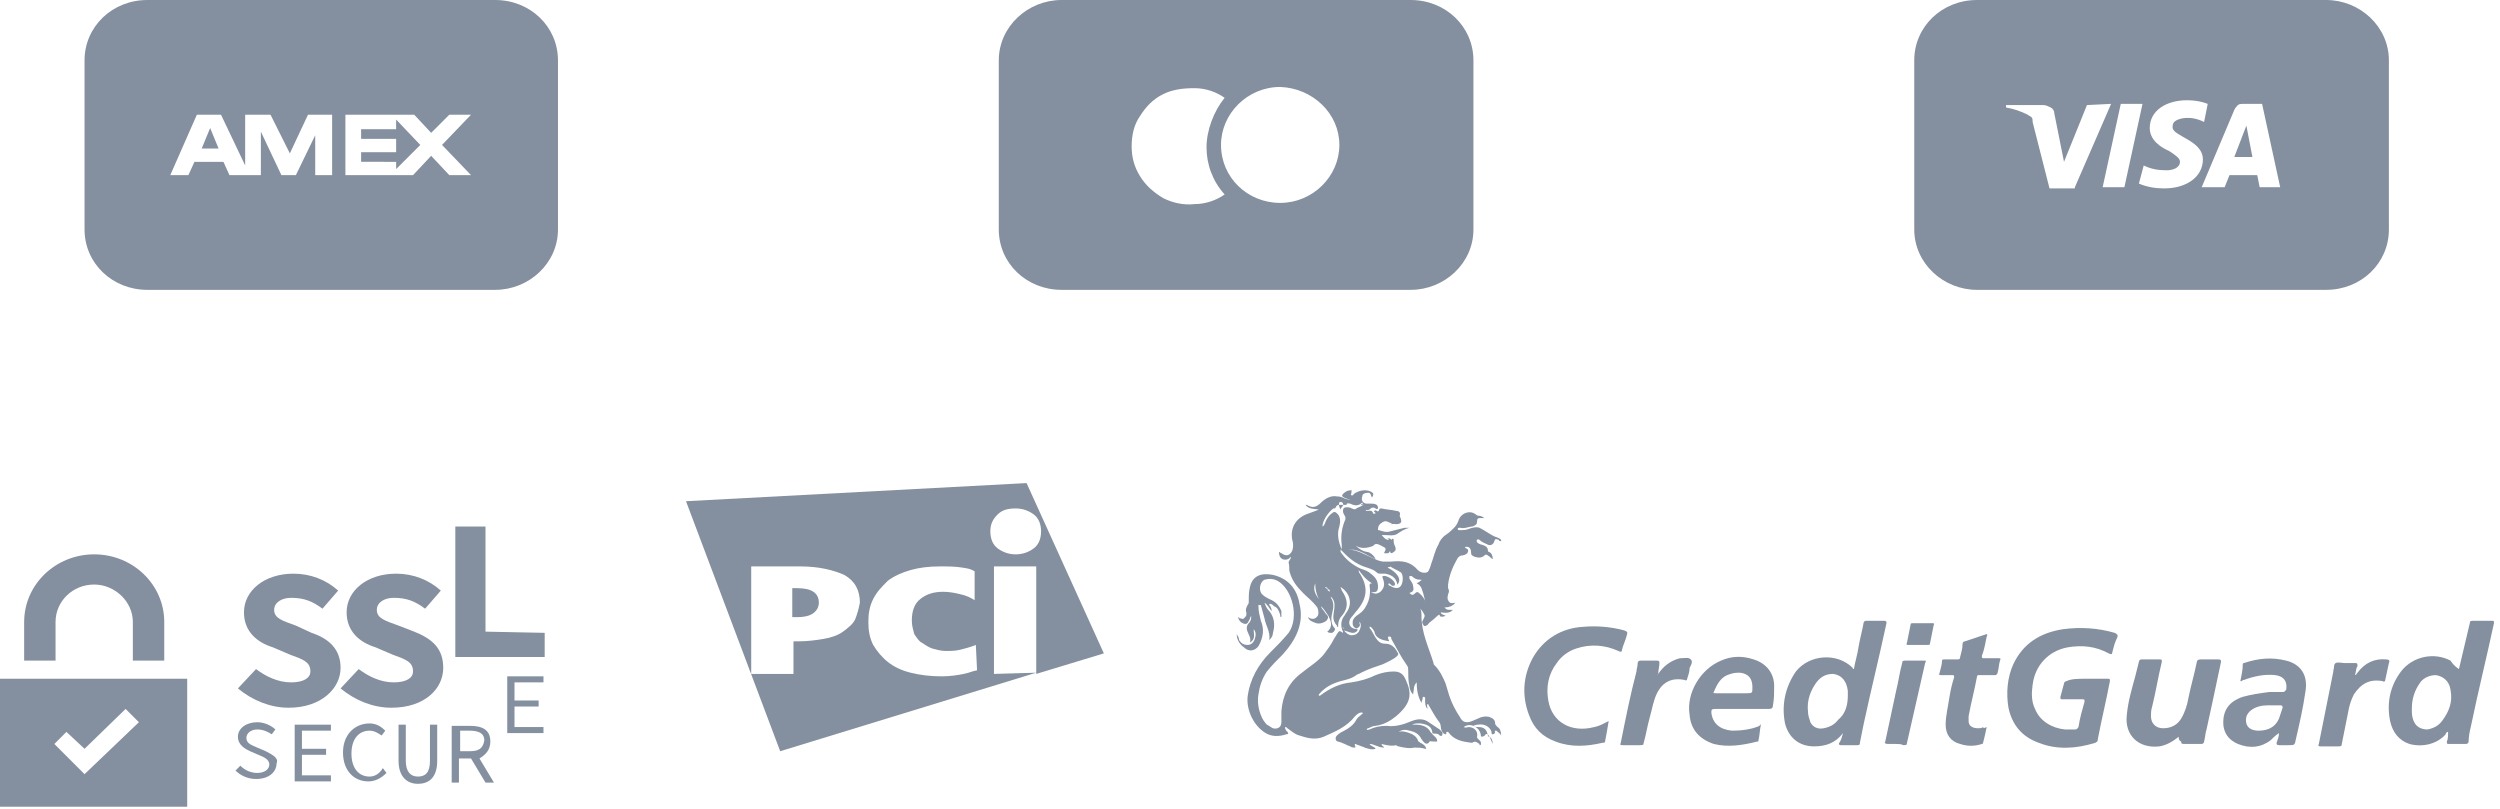 <?xml version="1.0" encoding="utf-8"?>
<!-- Generator: Adobe Illustrator 27.8.1, SVG Export Plug-In . SVG Version: 6.00 Build 0)  -->
<svg version="1.1" id="Layer_1" xmlns="http://www.w3.org/2000/svg" xmlns:xlink="http://www.w3.org/1999/xlink" x="0px" y="0px"
	 viewBox="0 0 207 67" style="enable-background:new 0 0 207 67;" xml:space="preserve">
<style type="text/css">
	.st0{fill:#84909F;}
	.st1{fill-rule:evenodd;clip-rule:evenodd;fill:#84909F;}
</style>
<g>
	<path class="st0" d="M82.3,55.8v-8.9h3.5v8.9l5.6-1.7L85,40l-28.2,1.5l7.8,20.7l21.2-6.5L82.3,55.8L82.3,55.8z M70.8,51.3
		c-0.2,0.4-0.6,0.7-1,1s-1,0.5-1.6,0.6s-1.3,0.2-2,0.2h-0.5v2.7h-3.5v-8.9h4.1c1.5,0,2.7,0.3,3.6,0.7c0.9,0.5,1.3,1.3,1.3,2.3
		C71.1,50.4,71,50.8,70.8,51.3z M80.9,55.5c-0.5,0.1-0.6,0.2-1.1,0.3S78.7,56,78,56c-1,0-1.8-0.1-2.6-0.3c-0.8-0.2-1.4-0.5-1.9-0.9
		s-0.9-0.9-1.2-1.4c-0.3-0.6-0.4-1.2-0.4-1.9s0.1-1.3,0.4-1.9c0.3-0.6,0.7-1,1.2-1.5c0.5-0.4,1.2-0.7,1.9-0.9
		c0.7-0.2,1.5-0.3,2.4-0.3c0.7,0,1.3,0,1.9,0.1s0.6,0.1,1,0.3v2.4c-0.3-0.2-0.7-0.4-1.2-0.5c-0.4-0.1-0.9-0.2-1.4-0.2
		c-0.8,0-1.4,0.2-1.9,0.6c-0.5,0.4-0.7,1-0.7,1.8c0,0.4,0.1,0.7,0.2,1.1c0.2,0.3,0.4,0.6,0.6,0.7c0.3,0.2,0.6,0.4,0.9,0.5
		c0.4,0.1,0.7,0.2,1.1,0.2s0.8,0,1.2-0.1c0.4-0.1,0.8-0.2,1.3-0.4L80.9,55.5L80.9,55.5z M82.6,42.6c0.4-0.4,0.9-0.5,1.5-0.5
		s1.1,0.2,1.5,0.5s0.6,0.8,0.6,1.4c0,0.6-0.2,1.1-0.6,1.4c-0.4,0.3-0.9,0.5-1.5,0.5s-1.1-0.2-1.5-0.5S82,44.6,82,44
		C82,43.4,82.2,43,82.6,42.6z"/>
	<path class="st0" d="M66,48.7h-0.4v2.4H66c0.6,0,1-0.1,1.3-0.3s0.5-0.5,0.5-0.9C67.8,49.1,67.2,48.7,66,48.7z"/>
</g>
<g>
	<path class="st0" d="M123,60.8c0,0.1-0.2,0.2-0.3,0.2c-0.1,0-0.1-0.2-0.1-0.2c-0.1-0.6-0.9-1-1.4-0.6c0.2,0.1,0.3,0,0.4,0
		c0.5,0,0.8,0.4,0.7,0.8c0,0.1,0,0.1,0.1,0.2c0.1,0.1,0.3,0.2,0.2,0.5c-0.1,0-0.1,0-0.1-0.1c-0.2-0.1-0.3-0.3-0.6-0.1h-0.1
		c-0.7-0.1-1.4-0.2-1.9-0.9c0,0,0,0-0.1,0s0,0.2-0.1,0.2s-0.2-0.1-0.2-0.1c-0.1-0.1-0.2-0.3-0.2-0.5s-0.1-0.4-0.2-0.5
		c-0.3-0.4-0.5-0.8-0.8-1.3c0,0,0-0.1-0.1-0.1c-0.1,0.1,0,0.2,0,0.4c-0.2-0.2-0.2-0.5-0.2-0.7c0-0.1,0-0.1,0-0.2c0,0,0-0.1-0.1-0.1
		s-0.1,0-0.1,0.1s-0.1,0.3-0.1,0.4c-0.3-0.5-0.4-1.1-0.4-1.7c-0.3,0.3-0.2,0.6-0.3,1c-0.2-0.2-0.3-0.5-0.3-0.7
		c-0.1-0.4-0.1-0.9-0.1-1.3c0-0.1,0-0.3-0.1-0.4c-0.5-0.7-0.9-1.5-1.3-2.2c0-0.1,0-0.2-0.2-0.2c-0.1,0-0.1,0.2,0,0.3v0.1
		c-0.5-0.1-1.1-0.2-1.2-0.8c-0.1-0.2-0.2-0.3-0.3-0.4h-0.1V52c0.2,0.2,0.3,0.5,0.5,0.8s0.4,0.5,0.8,0.5c0.5,0,0.8,0.3,1,0.7
		c0.1,0.1,0.1,0.2,0,0.3c-0.3,0.3-0.8,0.5-1.2,0.7c-0.6,0.2-1.2,0.4-1.8,0.7c-0.1,0.1-0.3,0.1-0.4,0.2c-0.4,0.3-0.9,0.4-1.3,0.5
		c-0.7,0.2-1.3,0.5-1.8,1.1c0,0,0,0,0,0.1c0,0,0,0,0.1,0c0.8-0.6,1.6-1,2.6-1.1c0.7-0.1,1.4-0.3,2-0.6c0.5-0.2,1-0.3,1.5-0.3
		s0.8,0.2,1,0.7c0.5,1.1,0.5,1.9-0.8,3c-0.5,0.4-1,0.7-1.7,0.8c-0.2,0-0.4,0.1-0.6,0.2c-0.1,0-0.2,0.1-0.1,0.1c0,0.1,0.1,0,0.2,0
		c0.4-0.2,0.9-0.3,1.4-0.3c0.7,0.1,1.4-0.1,2.1-0.4c0.5-0.2,1-0.2,1.4,0.1c0.3,0.2,0.6,0.4,0.9,0.6l0.1,0.1c0.1,0.1,0.2,0.2,0.1,0.4
		c-0.1,0.1-0.2,0-0.3-0.1c-0.2-0.1-0.3,0-0.5-0.1c0-0.2-0.1-0.4-0.2-0.5c-0.3-0.3-1.1-0.4-1.5-0.2l0,0l0,0c0.1,0,0.1,0,0.2,0
		c0.6,0,1.1,0.1,1.4,0.7c0,0,0.1,0,0.1,0.1c0.2,0.2,0.4,0.3,0.4,0.6c-0.1,0-0.2,0-0.3,0c-0.2,0-0.3-0.1-0.4,0.1
		c-0.2,0.2-0.4,0-0.6-0.3c-0.2-0.4-0.5-0.6-1-0.7c-0.3-0.1-0.6-0.1-0.9,0.1c0.3-0.1,0.6,0,0.9,0.1s0.6,0.3,0.7,0.6
		c0,0.1,0.1,0.1,0.2,0.2c0.2,0.1,0.4,0.2,0.5,0.5H118c-0.3-0.1-0.6-0.1-0.9-0.1c-0.4,0.1-0.9,0-1.3-0.1c-0.1,0-0.2-0.1-0.2-0.1
		c-0.4,0.1-0.8,0-1.2-0.1c0,0.2,0.2,0.2,0.2,0.3c-0.5,0-0.8-0.3-1.2-0.3l0,0l0,0c0.1,0.2,0.4,0.2,0.5,0.4c-0.3,0.1-0.6,0-0.9-0.1
		c-0.2-0.1-0.3-0.1-0.5-0.2c-0.1,0-0.2-0.1-0.3-0.1c-0.1,0.1,0.1,0.2,0,0.3c-0.1,0-0.3,0-0.4-0.1c-0.3-0.1-0.6-0.3-1-0.4
		c-0.2,0-0.3-0.3-0.1-0.5c0.2-0.2,0.4-0.3,0.6-0.4c0.4-0.2,0.8-0.5,1-0.9c0.1-0.2,0.3-0.3,0.5-0.5c0,0,0.1,0,0-0.1h-0.1
		c-0.2,0-0.4,0.2-0.5,0.3c-0.7,0.9-1.7,1.3-2.6,1.7c-0.7,0.3-1.4,0.1-2-0.1c-0.4-0.1-0.7-0.4-1-0.6c-0.1-0.1-0.1-0.1-0.2-0.1
		c0,0.2,0.1,0.3,0.2,0.4c0.1,0.1,0.1,0.2-0.1,0.2c-0.6,0.2-1.2,0.2-1.7-0.1c-1-0.6-1.6-1.9-1.5-3c0.2-1.5,0.9-2.7,1.9-3.7
		c0.5-0.5,1-1,1.5-1.6c0.9-1.3,0.3-3.6-0.9-4.3c-0.4-0.2-0.7-0.2-1.1-0.1c-0.4,0.2-0.5,0.9-0.2,1.2c0.2,0.2,0.4,0.3,0.6,0.4
		c0.5,0.2,0.8,0.5,1,1c0,0.2,0,0.4,0,0.5c-0.1,0-0.1-0.1-0.1-0.2c-0.1-0.3-0.2-0.6-0.5-0.7c-0.1-0.1-0.2-0.2-0.3-0.2c0,0,0,0-0.1,0
		c0,0,0,0,0,0.1c0.1,0.1,0.2,0.3,0.2,0.5c-0.2-0.2-0.3-0.5-0.6-0.7c0.1,0.3,0.2,0.5,0.4,0.7c0.4,0.5,0.5,1.1,0.3,1.8
		c0,0.2-0.1,0.4-0.3,0.6c0.1-0.7-0.3-1.2-0.4-1.8c-0.1-0.4-0.2-0.7-0.3-1.1c-0.3,0-0.2,0-0.2,0.1c0,0.4,0.1,0.8,0.2,1.2
		c0.3,0.7,0.2,1.4-0.2,2.1c-0.3,0.4-0.8,0.5-1.2,0.1c-0.3-0.2-0.6-0.6-0.6-1.1c0.1,0.2,0.2,0.3,0.2,0.5c0.2,0.3,0.4,0.4,0.7,0.4
		c0.3,0,0.5-0.2,0.6-0.5s0.1-0.6-0.1-0.8c0,0.4,0.2,0.8-0.3,1.1c0.1-0.4-0.1-0.6-0.2-0.9c-0.1-0.2-0.1-0.5,0.1-0.7s0.2-0.4,0.2-0.6
		c-0.1,0.1-0.1,0.3-0.2,0.4c-0.1,0.3-0.3,0.3-0.5,0.2s-0.3-0.2-0.4-0.5c0.1,0,0.1,0.1,0.2,0.1s0.2,0.1,0.3,0
		c0.1-0.1,0.2-0.2,0.2-0.3s0-0.2,0-0.2c-0.1-0.2,0-0.4,0.1-0.6c0.1-0.1,0.1-0.2,0.1-0.4c0-0.4,0-0.7,0.1-1.1c0.2-0.9,0.9-1.2,1.9-1
		c1.3,0.3,2,1.2,2.2,2.4c0.4,1.6-0.3,3-1.4,4.2c-0.5,0.5-0.9,0.9-1.3,1.4c-0.4,0.6-0.6,1.2-0.7,1.9c-0.1,0.6,0,1.2,0.2,1.7
		c0.1,0.3,0.3,0.6,0.5,0.8c0.2,0.1,0.3,0.2,0.5,0.3c0.4,0.1,0.7-0.1,0.7-0.5c0-0.3,0-0.6,0-0.9c0.1-1.3,0.6-2.4,1.7-3.2
		c0.6-0.5,1.3-0.9,1.8-1.5c0.3-0.4,0.6-0.8,0.8-1.2c0.1-0.2,0.2-0.3,0.3-0.5c0.2-0.3,0.2-0.3,0.5-0.1v-0.1c-0.2-0.4-0.2-0.9,0.1-1.3
		c0.1-0.1,0.1-0.2,0.2-0.3c0.5-0.7,0.3-1.6-0.5-2.1c0,0.1,0.1,0.2,0.1,0.3c0.5,0.7,0.6,1.4,0,2.1c-0.2,0.2-0.3,0.5-0.3,0.8v0.1
		c-0.1,0-0.1,0-0.1-0.1c-0.2-0.2-0.3-0.5-0.3-0.7c0-0.3,0.1-0.6,0.1-1c0-0.3-0.1-0.5-0.3-0.7c0,0,0,0,0,0.1c0.3,0.4,0.2,0.9,0.1,1.3
		c-0.1,0.4-0.1,0.9,0.2,1.2c0.1,0.1,0,0.3-0.2,0.4c-0.2,0-0.3,0-0.4-0.1c0.5-0.4,0.3-0.9,0.1-1.3c-0.2-0.3-0.4-0.6-0.6-0.8
		c0,0.2,0.2,0.3,0.3,0.5l0,0c0.1,0.2,0.4,0.3,0.2,0.6c-0.1,0.2-0.6,0.4-0.9,0.3c-0.3-0.1-0.6-0.2-0.7-0.5l0,0
		c0.3,0.2,0.6,0.2,0.8-0.1c0.1-0.1,0.1-0.6-0.1-0.8c-0.3-0.4-0.7-0.7-1.1-1.1c-0.5-0.5-0.9-1-1.1-1.7c-0.1-0.3,0-0.5-0.1-0.8
		c0-0.2,0.2-0.3,0.2-0.5c-0.2,0.2-0.4,0.3-0.7,0.2c-0.2-0.1-0.3-0.3-0.3-0.6c0.1,0,0.1,0.1,0.2,0.1c0.4,0.3,0.7,0.2,0.9-0.2
		c0.1-0.3,0.1-0.6,0-0.9c-0.2-1.1,0.4-1.9,1.4-2.2c0.3-0.1,0.5-0.2,0.8-0.3c-0.4-0.1-0.8,0-1.1-0.4c0.1,0,0.1,0,0.1,0
		c0.5,0.3,0.8,0.2,1.2-0.2c0.3-0.3,0.8-0.6,1.3-0.5c0.3,0,0.5,0.1,0.7,0.2c0.1,0,0.3,0.1,0.4,0.1c-0.2-0.1-0.3-0.1-0.5-0.2
		c-0.2-0.1-0.2-0.2-0.1-0.3c0.2-0.2,0.4-0.3,0.6-0.3c0.1,0,0.2,0,0.1,0.1v0.1c0,0.1-0.1,0.2,0,0.2c0.1,0.1,0.2-0.1,0.2-0.1
		c0.4-0.3,1-0.4,1.4-0.2c0.2,0.1,0.3,0.2,0.1,0.5c-0.1-0.2-0.1-0.4-0.3-0.4c-0.3,0-0.5,0.1-0.5,0.3c-0.1,0.3,0,0.5,0.3,0.6
		c0.2,0,0.3,0,0.4,0c0.2,0,0.3,0,0.5,0.1c0.1,0.1,0.1,0.2,0.1,0.3c-0.1,0.1-0.2,0-0.2,0c-0.1-0.1-0.3-0.1-0.4,0s-0.3,0.2-0.4,0.1
		c0,0.1,0,0.1,0,0.1s0,0,0.1,0c0.2,0,0.4-0.1,0.5,0.2c0,0.1,0.2,0,0.2,0c0-0.1-0.2-0.1-0.1-0.2c0.1-0.1,0.2,0,0.2,0
		c0.1,0.1,0.2,0,0.2-0.1s0.1-0.1,0.2-0.1c0.4,0.1,0.8,0.1,1.2,0.2c0.2,0,0.4,0.1,0.3,0.4c0,0.1,0.1,0.2,0.1,0.3
		c0.1,0.3-0.1,0.4-0.4,0.4c-0.2,0-0.5-0.1-0.7-0.2c-0.2-0.1-0.4,0-0.5,0.1c-0.2,0.1-0.3,0.3-0.3,0.5c0,0.1,0,0.1,0.1,0.1
		c0.3,0.1,0.6,0.2,0.9,0.1c0.4-0.1,0.8-0.2,1.2-0.3c0.1,0,0.2,0,0.4,0c-0.4,0.1-0.7,0.3-1,0.5s-0.7,0.1-1.1,0.1c-0.1,0-0.1,0-0.2,0
		c0.2,0.2,0.3,0.4,0.6,0.4c0-0.1-0.1-0.1-0.2-0.1l0,0c0.1,0,0.3-0.1,0.4,0.1l0.1-0.1c0,0,0.1,0,0.1,0.1c0,0.2,0,0.3,0.1,0.5
		s0.1,0.4-0.1,0.5c-0.1,0.1-0.3,0.2-0.3-0.1c-0.1,0.3-0.3,0.2-0.5,0.2c0.2-0.4,0.2-0.4-0.2-0.6l0,0c-0.2-0.1-0.5-0.3-0.7,0
		c-1,0.4-1.8,0.1-2.1-1.1c0-0.2,0-0.4,0-0.6c0.1-0.1,0-0.2,0-0.3c0-0.4,0.4-1,0.9-1.2c0.3-0.1,0.4-0.2,0.3-0.4
		c-0.3,0.3-0.6,0.3-1,0.1c-0.1,0-0.3-0.1-0.3,0.1c-0.2,0-0.3,0-0.5,0s-0.3,0-0.4,0.2c0,0.1-0.1,0.1-0.2,0.1c-0.4,0.3-0.9,1-0.9,1.5
		c0.2-0.1,0.2-0.3,0.3-0.5c0.1-0.2,0.3-0.5,0.5-0.6c0.2-0.2,0.3-0.1,0.5,0.1c0.2,0.3,0.2,0.6,0.1,1c-0.2,0.6-0.1,1.2,0.2,1.9
		c0-0.1,0-0.3,0-0.4c-0.1-0.7,0-1.4,0.3-2.1c0-0.1,0-0.2,0-0.2c-0.1-0.2-0.2-0.3-0.2-0.5s0.1-0.3,0.3-0.3c0,0,0,0,0.1,0
		c0.3,0,0.5,0.3,0.8,0.1c0,0.2-0.1,0.2-0.2,0.3c-0.3,0.4-0.5,0.8-0.6,1.3c-0.1,0.8,0.8,1.9,1.6,2c0.2,0,0.6,0.3,0.7,0.6
		c-0.7-0.3-1.3-0.8-2.1-0.8c-0.1,0-0.1,0-0.2,0l0,0c0.5,0,1,0.2,1.4,0.4c0.5,0.2,0.9,0.5,1.5,0.6c0.2,0,0.5,0,0.7,0
		c0.9-0.1,1.6,0,2.2,0.7c0.3,0.3,0.8,0.3,1,0c0,0,0-0.1,0.1-0.1c0.2,0.5-0.2,1-0.9,0.9c-0.3,0-0.5-0.1-0.7-0.3l0,0c0,0,0,0-0.1,0
		c0,0,0,0-0.1,0l0,0c0,0,0,0,0,0.1c0,0,0,0,0,0.1c0.1,0.2,0.3,0.4,0.3,0.6c0.1,0.4,0,0.5-0.3,0.6c0.2,0.2,0.3,0.2,0.5,0
		c0.1-0.1,0.2-0.1,0.3,0c0.5,0.4,0.7,1,0.8,1.6c0,0.2,0.1,0.5,0,0.7c0,0.1,0,0.3-0.2,0.4c0-0.5-0.1-1-0.5-1.4
		c0.1,0.2,0.1,0.4,0.1,0.6c0,1.4,0.6,2.6,1,3.9c0,0.1,0,0.1,0.1,0.2c0.4,0.4,0.7,1,0.9,1.5c0.1,0.3,0.2,0.7,0.3,1
		c0.2,0.6,0.5,1.2,0.9,1.8c0.2,0.4,0.5,0.5,1,0.3c0.2-0.1,0.5-0.2,0.7-0.3c0.3-0.1,0.6-0.1,0.8,0c0.3,0.1,0.4,0.3,0.4,0.5
		c0,0.1,0.1,0.2,0.2,0.3c0.2,0.1,0.3,0.4,0.3,0.7c-0.1-0.2-0.3-0.3-0.4-0.4c-0.1,0-0.2,0-0.1,0.1c0,0.1-0.1,0.2-0.2,0.2
		s-0.1-0.1-0.1-0.2c-0.1-0.4-0.6-0.7-1.1-0.6c-0.1,0-0.2,0-0.4,0.1c0.2,0.1,0.3,0.1,0.4,0.1c0.5,0,0.7,0.2,0.8,0.7
		c0,0.1,0.1,0.1,0.1,0.1c0.2,0.1,0.3,0.3,0.3,0.6C123.3,60.9,123.2,60.7,123,60.8C123,60.7,123,60.7,123,60.8
		C123,60.7,123,60.7,123,60.8z M112.3,47L112.3,47C112.3,47,112.3,47.1,112.3,47C112.3,47.1,112.3,47.1,112.3,47
		C112.4,47.1,112.3,47.1,112.3,47z M113.6,48.3L113.6,48.3L113.6,48.3C113.6,48.2,113.6,48.2,113.6,48.3c-0.5-0.3-0.8-0.7-1.1-1.1
		c0,0.1,0,0.2,0.1,0.3c0.7,1.1,0.6,2-0.2,3c-0.2,0.2-0.3,0.4-0.5,0.6c-0.4,0.5-0.1,1,0.5,1c0,0,0,0,0,0.1c-0.3,0.4-0.7,0.1-1.1,0
		c0.1,0.2,0.4,0.4,0.6,0.4c0.4,0,0.6-0.2,0.7-0.5c0.1-0.2,0.1-0.4,0-0.6c-0.1,0.1,0,0.1,0,0.2c0,0.1,0,0.2-0.2,0.3
		c-0.1,0.1-0.2,0-0.3-0.1c-0.1-0.1-0.1-0.2-0.1-0.4s0.1-0.3,0.3-0.5c0.3-0.2,0.6-0.4,0.8-0.8c0.3-0.5,0.4-1.1,0.3-1.7
		C113.4,48.4,113.4,48.3,113.6,48.3C113.5,48.3,113.5,48.3,113.6,48.3z M111.2,51.9C111.1,51.9,111.1,51.9,111.2,51.9
		C111.1,51.9,111.1,52,111.2,51.9c0,0.1,0,0.1,0.1,0.2C111.3,52,111.2,52,111.2,51.9z M114.9,47c0.8,0.4,1.2,1,0.8,1.4
		c-0.1-0.6-0.5-0.8-1-0.9c-0.2,0-0.3,0-0.4,0s-0.2,0-0.3-0.1c-0.2-0.2-0.5-0.3-0.8-0.4c-0.7-0.2-1.3-0.6-1.8-1.1
		c-0.1-0.1-0.3-0.3-0.4-0.4c0,0.1,0,0.1,0,0.2c0.4,0.6,1,1.1,1.7,1.4c0.3,0.1,0.6,0.2,0.8,0.4c0.4,0.3,0.6,0.6,0.6,1.1
		c0,0.4-0.2,0.5-0.6,0.4l0,0c0.3,0.2,0.5,0.2,0.8,0c0.3-0.3,0.4-0.6,0.2-1.1c0-0.1-0.1-0.1,0-0.2c0.3-0.1,0.9,0.3,1,0.6
		c0,0.2,0,0.2-0.2,0.2c-0.1,0-0.2-0.2-0.3-0.2c-0.1,0.1,0,0.2,0.1,0.2c0.3,0.2,0.7,0.3,0.9,0c0.2-0.3,0.2-0.9,0-1.1
		c-0.3-0.2-0.6-0.3-0.9-0.5C115.1,47,115,46.9,114.9,47z M111,42.2c0-0.2,0.3-0.3,0.2-0.5c0-0.1-0.2-0.2-0.3-0.1
		C110.8,41.8,110.9,42,111,42.2z M108.9,48.3c-0.2,0.5,0,0.9,0.3,1.3C109,49.2,108.9,48.8,108.9,48.3z M109.7,48.6
		c0.1,0.1,0.1,0.2,0.3,0.1C109.9,48.7,109.8,48.6,109.7,48.6z M109.9,48.8c0,0.1,0.1,0.1,0.2,0.2C110.1,48.8,110.1,48.8,109.9,48.8z
		 M112.9,41.8C112.9,41.8,112.9,41.7,112.9,41.8c-0.1-0.1-0.2-0.1-0.2,0C112.8,41.8,112.8,41.9,112.9,41.8
		C112.9,41.9,112.9,41.9,112.9,41.8z M114.9,44.4C115,44.4,115,44.4,114.9,44.4C115,44.4,115,44.4,114.9,44.4L114.9,44.4L114.9,44.4
		z M106.2,60C106.2,60,106.3,60,106.2,60C106.3,60,106.3,60,106.2,60C106.3,60,106.3,60,106.2,60z"/>
	<path class="st0" d="M172.7,56.2c0.6,0,1.2,0,1.8,0c0.2,0,0.2,0,0.2,0.2c-0.3,1.6-0.7,3.2-1,4.8c0,0.1,0,0.2-0.2,0.3
		c-1.6,0.5-3.2,0.6-4.7,0c-1.4-0.5-2.2-1.5-2.5-2.9c-0.2-1.2-0.1-2.5,0.4-3.6c0.8-1.7,2.2-2.6,4.1-2.9c1.5-0.2,2.9-0.1,4.3,0.3
		c0.2,0.1,0.3,0.2,0.2,0.4c-0.2,0.4-0.3,0.8-0.4,1.2c0,0.2-0.1,0.2-0.3,0.1c-1.1-0.6-2.2-0.7-3.4-0.5c-1.6,0.3-2.7,1.5-2.9,3.1
		c-0.1,0.7-0.1,1.4,0.2,2c0.4,1,1.4,1.6,2.5,1.7c0.3,0,0.5,0,0.8,0c0.2,0,0.2-0.1,0.3-0.2c0.1-0.7,0.3-1.4,0.5-2.1
		c0-0.2,0-0.2-0.2-0.2c-0.5,0-1.1,0-1.6,0c-0.2,0-0.2,0-0.2-0.2c0.1-0.4,0.2-0.7,0.3-1.1c0-0.1,0.1-0.2,0.2-0.2
		C171.5,56.2,172.1,56.2,172.7,56.2z"/>
	<path class="st0" d="M203.6,55.4c0.3-1.3,0.6-2.5,0.9-3.8c0-0.2,0.1-0.2,0.3-0.2c0.5,0,1,0,1.5,0c0.2,0,0.2,0,0.2,0.2
		c-0.6,2.8-1.3,5.6-1.9,8.5c-0.1,0.4-0.2,0.9-0.2,1.3c0,0.1-0.1,0.2-0.2,0.2c-0.4,0-0.9,0-1.4,0c-0.2,0-0.2,0-0.2-0.2
		c0.1-0.2,0.1-0.5,0.1-0.8c-0.1,0-0.2,0.1-0.2,0.2c-0.7,0.8-1.9,1.1-3,0.8c-0.9-0.3-1.4-1-1.6-1.9c-0.3-1.5,0-2.9,0.9-4.1
		c1-1.3,2.8-1.6,4.1-0.9C203.1,55,203.3,55.2,203.6,55.4z M199.7,58.7c0,0.4,0,0.7,0.2,1.1c0.2,0.4,0.6,0.6,1.1,0.6
		c0.5-0.1,0.9-0.3,1.2-0.7c0.6-0.8,0.9-1.6,0.7-2.6c-0.1-0.7-0.6-1.1-1.2-1.2c-0.5,0-1,0.2-1.3,0.6
		C199.9,57.2,199.7,57.9,199.7,58.7z"/>
	<path class="st0" d="M152.6,60.7c-0.6,0.8-1.4,1.1-2.4,1.1c-1.2,0-2.1-0.7-2.4-1.9c-0.3-1.5,0-3,0.9-4.3c1.1-1.4,3.4-1.6,4.7-0.3
		c0,0,0,0.1,0.1,0.1c0.1-0.6,0.3-1.2,0.4-1.9c0.1-0.6,0.3-1.3,0.4-1.9c0-0.1,0.1-0.2,0.2-0.2c0.5,0,1,0,1.5,0c0.2,0,0.2,0.1,0.2,0.2
		c-0.6,2.8-1.3,5.6-1.9,8.4c-0.1,0.5-0.2,1-0.3,1.5c0,0.1,0,0.2-0.2,0.2c-0.5,0-0.9,0-1.4,0c-0.1,0-0.2-0.1-0.1-0.2
		C152.5,61.2,152.5,61,152.6,60.7z M153,57.6c0-0.1,0-0.2,0-0.4c-0.1-0.8-0.5-1.3-1.2-1.4c-0.6,0-1,0.2-1.4,0.7
		c-0.5,0.7-0.8,1.5-0.7,2.4c0,0.3,0.1,0.6,0.2,0.9c0.2,0.4,0.6,0.6,1.1,0.5s0.9-0.3,1.2-0.7C152.8,59.1,153,58.4,153,57.6z"/>
	<path class="st0" d="M133.2,59.7c-0.1,0.6-0.2,1.2-0.3,1.7c0,0.1-0.1,0.1-0.2,0.1c-1.3,0.3-2.6,0.4-3.9-0.1
		c-1.1-0.4-1.8-1.1-2.2-2.2c-0.6-1.6-0.5-3.2,0.3-4.7c0.9-1.6,2.4-2.5,4.2-2.6c1.1-0.1,2.3,0,3.4,0.3c0.2,0.1,0.3,0.1,0.2,0.4
		c-0.1,0.4-0.3,0.8-0.4,1.2c0,0.2-0.1,0.2-0.3,0.1c-1.1-0.5-2.3-0.6-3.5-0.2c-0.6,0.2-1.2,0.6-1.6,1.2c-0.7,0.9-0.9,2-0.7,3.1
		c0.3,1.8,1.9,2.7,3.8,2.2C132.5,60.1,132.8,59.9,133.2,59.7z"/>
	<path class="st0" d="M180.4,61c-0.5,0.4-1,0.7-1.6,0.8c-1.7,0.2-2.9-0.9-2.7-2.6c0.1-1.1,0.4-2.1,0.7-3.2c0.1-0.4,0.2-0.8,0.3-1.2
		c0-0.1,0.1-0.2,0.2-0.2c0.5,0,1,0,1.5,0c0.2,0,0.2,0,0.2,0.2c-0.3,1.2-0.5,2.5-0.8,3.7c-0.1,0.3-0.1,0.6-0.1,0.8c0,0.6,0.4,1,1,1
		c0.7,0,1.2-0.3,1.5-0.8s0.5-1.1,0.6-1.7c0.2-1,0.5-2,0.7-3c0-0.1,0.1-0.2,0.3-0.2c0.5,0,1,0,1.5,0c0.2,0,0.2,0.1,0.2,0.2
		c-0.4,1.9-0.8,3.8-1.2,5.6c-0.1,0.3-0.1,0.6-0.2,1c0,0.1-0.1,0.2-0.2,0.2c-0.5,0-1,0-1.5,0c-0.2,0-0.2-0.1-0.2-0.2
		C180.4,61.3,180.4,61.2,180.4,61L180.4,61L180.4,61z"/>
	<path class="st0" d="M145.8,60c-0.1,0.5-0.1,0.9-0.2,1.3c0,0.1,0,0.1-0.1,0.1c-1.2,0.3-2.4,0.5-3.6,0.2c-1.2-0.4-1.9-1.2-2-2.4
		c-0.3-1.8,0.9-3.8,2.6-4.5c0.9-0.4,1.8-0.4,2.7-0.1c1,0.3,1.7,1.1,1.7,2.2c0,0.5,0,1.1-0.1,1.6c0,0.2-0.1,0.3-0.3,0.3
		c-1.5,0-3,0-4.5,0c-0.3,0-0.3,0.1-0.3,0.3c0.1,0.9,0.7,1.4,1.7,1.5c0.8,0,1.6-0.1,2.3-0.4C145.7,60,145.7,60,145.8,60z M143.4,57.4
		c0.4,0,0.8,0,1.2,0c0.5,0,0.5,0,0.5-0.5c0-0.7-0.3-1.1-1-1.2c-0.3,0-0.5,0-0.8,0.1c-0.8,0.2-1.1,0.8-1.4,1.5
		c-0.1,0.1,0.1,0.1,0.2,0.1C142.5,57.4,143,57.4,143.4,57.4z"/>
	<path class="st0" d="M188.7,60.7c-0.3,0.2-0.5,0.4-0.7,0.6c-0.8,0.6-1.7,0.7-2.7,0.3c-0.7-0.3-1.1-0.8-1.2-1.5
		c-0.1-1.2,0.4-2,1.6-2.4c0.7-0.2,1.4-0.3,2.2-0.4c0.4,0,0.7,0,1.1,0c0.2,0,0.2-0.1,0.3-0.2c0.1-0.7-0.2-1.1-0.9-1.2
		c-0.9-0.1-1.8,0.1-2.6,0.4c0,0-0.1,0-0.2,0.1c0,0,0,0-0.1,0c0.1-0.5,0.2-0.9,0.2-1.4c0-0.1,0.1-0.1,0.1-0.1
		c1.2-0.4,2.3-0.5,3.5-0.2s1.8,1.2,1.6,2.5c-0.2,1.4-0.5,2.7-0.8,4c-0.1,0.5-0.1,0.5-0.6,0.5c-0.3,0-0.6,0-0.8,0s-0.2-0.1-0.2-0.2
		C188.6,61.2,188.7,61,188.7,60.7z M187,60.5c0.8,0,1.4-0.3,1.7-1c0.1-0.3,0.2-0.6,0.3-0.9c0-0.1,0-0.2-0.2-0.2c-0.3,0-0.7,0-1,0
		c-0.5,0-1,0.1-1.4,0.4c-0.4,0.3-0.5,0.7-0.4,1.1C186.1,60.3,186.5,60.5,187,60.5z"/>
	<path class="st0" d="M164.5,60.2c-0.1,0.5-0.2,0.9-0.3,1.3c0,0.1-0.1,0.1-0.1,0.1c-0.6,0.2-1.2,0.2-1.8,0c-0.8-0.2-1.2-0.8-1.2-1.6
		c0-0.7,0.2-1.5,0.3-2.2c0.1-0.6,0.2-1.1,0.4-1.7c0-0.2,0-0.2-0.2-0.2c-0.3,0-0.6,0-0.9,0c-0.1,0-0.2,0-0.1-0.2
		c0.1-0.4,0.2-0.7,0.2-1c0-0.1,0.1-0.1,0.2-0.1c0.3,0,0.6,0,1,0c0.2,0,0.3,0,0.3-0.2c0.1-0.4,0.2-0.7,0.2-1.1c0-0.1,0.1-0.2,0.2-0.2
		c0.6-0.2,1.2-0.4,1.8-0.6c0.1,0.1,0,0.2,0,0.2c-0.1,0.5-0.2,1.1-0.4,1.6c0,0.2,0,0.2,0.2,0.2c0.4,0,0.8,0,1.2,0
		c0.1,0,0.2,0,0.1,0.2c-0.1,0.3-0.1,0.7-0.2,1c0,0.1-0.1,0.2-0.2,0.2c-0.4,0-0.9,0-1.3,0c-0.1,0-0.2,0-0.2,0.1
		c-0.2,1.1-0.5,2.2-0.7,3.3c0,0.1,0,0.3,0,0.4c0,0.4,0.3,0.6,0.8,0.6c0.1,0,0.3,0,0.4-0.1C164.2,60.3,164.3,60.3,164.5,60.2z"/>
	<path class="st0" d="M124.3,44.8c-0.1,0-0.2,0-0.2-0.1c-0.3-0.1-0.3-0.1-0.4,0.2c-0.1,0.2-0.3,0.3-0.5,0.2s-0.5-0.2-0.7-0.4
		c0,0-0.1-0.1-0.2,0s0,0.1,0,0.2c0.1,0.1,0.3,0.2,0.4,0.2c0.3,0.1,0.5,0.2,0.5,0.5c0,0.1,0.1,0.1,0.1,0.1c0.2,0.1,0.3,0.3,0.3,0.6
		c-0.2-0.1-0.2-0.2-0.4-0.3c-0.1-0.1-0.2-0.1-0.3,0c-0.2,0.2-0.5,0.2-0.8,0.1c-0.2-0.1-0.3-0.1-0.3-0.4c0-0.3-0.2-0.5-0.5-0.4
		c0,0.1,0.1,0.1,0.1,0.1c0.2,0.1,0.2,0.2,0.1,0.4c-0.1,0.1-0.3,0.2-0.5,0.2c-0.1,0-0.2,0.1-0.3,0.2c-0.4,0.7-0.7,1.4-0.8,2.2
		c0,0.1,0,0.2,0,0.3c0.1,0.2,0.1,0.3,0,0.5c0,0.1-0.1,0.3,0,0.5s0.2,0.3,0.6,0.2c-0.2,0.3-0.6,0.4-0.9,0.4c0.2,0.2,0.2,0.2,0.7,0.2
		c-0.2,0.2-0.4,0.3-1,0.2c0,0.2,0.3,0.2,0.4,0.3c-0.3,0.1-0.5,0.1-0.5-0.1c-0.1,0-0.2,0.1-0.3,0.2c-0.2,0.2-0.5,0.4-0.7,0.6
		c-0.1,0.1-0.2,0.2-0.3,0.1c-0.1-0.1-0.2-0.3-0.1-0.4c0.2-0.4,0.3-0.7,0.3-1.1c-0.1-0.5-0.2-1.1-0.4-1.6c-0.1-0.2-0.2-0.3-0.4-0.4
		c0.2-0.1,0.5-0.3,0.6-0.5c0.3-0.3,0.5-0.7,0.6-1.1c0.2-0.5,0.3-1.1,0.6-1.6c0.1-0.3,0.3-0.6,0.6-0.8c0.3-0.2,0.5-0.4,0.7-0.6
		c0.2-0.2,0.3-0.4,0.4-0.7c0.2-0.5,0.9-0.8,1.4-0.4c0.1,0.1,0.2,0.1,0.2,0.1c0.2,0,0.4,0.1,0.5,0.2c-0.1,0-0.2,0-0.3,0
		c-0.2,0-0.3,0-0.3,0.3c0,0.2-0.1,0.3-0.4,0.4c-0.3,0-0.6,0.2-1,0.1c-0.1,0-0.2,0-0.2,0.1s0.1,0.1,0.2,0.1c0.2,0,0.5,0,0.7-0.1
		c0.3-0.1,0.6-0.2,0.9-0.1c0.4,0.2,0.8,0.5,1.2,0.7C124.3,44.6,124.3,44.7,124.3,44.8z"/>
	<path class="st0" d="M195,55.9c0.1,0,0.1-0.1,0.2-0.2c0.6-0.8,1.4-1.2,2.4-1.1c0.2,0,0.3,0.1,0.2,0.3c-0.1,0.5-0.2,0.9-0.3,1.4
		c0,0.1-0.1,0.2-0.2,0.1c-1.1-0.2-1.8,0.2-2.4,1.1c-0.2,0.4-0.3,0.7-0.4,1.1c-0.2,1-0.4,2-0.6,3c0,0.2-0.1,0.2-0.3,0.2
		c-0.5,0-0.9,0-1.4,0c-0.2,0-0.3,0-0.2-0.2c0.4-2,0.8-4,1.2-6v-0.1c0.1-0.2,0-0.5,0.2-0.6s0.5,0,0.7,0c0.3,0,0.5,0,0.8,0
		s0.3,0,0.3,0.3C195.1,55.2,195.1,55.5,195,55.9z"/>
	<path class="st0" d="M137.3,55.8c0.4-0.6,1-1.1,1.8-1.3h0.1c0.3,0,0.6-0.1,0.8,0.1c0.2,0.2,0,0.5-0.1,0.7c0,0.3-0.1,0.6-0.2,0.9
		c0,0.1-0.1,0.2-0.2,0.1c-1-0.2-1.8,0.1-2.3,1.1c-0.3,0.6-0.4,1.3-0.6,2c-0.2,0.7-0.3,1.4-0.5,2.1c0,0.2-0.1,0.2-0.3,0.2
		c-0.5,0-0.9,0-1.4,0c-0.2,0-0.3,0-0.2-0.2c0.4-2,0.8-4,1.3-5.9c0-0.2,0.1-0.4,0.1-0.7c0-0.1,0.1-0.2,0.2-0.2c0.5,0,0.9,0,1.4,0
		c0.2,0,0.2,0.1,0.2,0.2C137.4,55.2,137.3,55.5,137.3,55.8C137.2,55.8,137.2,55.9,137.3,55.8C137.2,55.9,137.3,55.8,137.3,55.8z"/>
	<path class="st0" d="M157,61.6c-0.2,0-0.5,0-0.7,0s-0.3-0.1-0.2-0.2c0.3-1.4,0.6-2.8,0.9-4.2c0.2-0.8,0.3-1.6,0.5-2.3
		c0-0.2,0.1-0.2,0.3-0.2c0.5,0,1,0,1.5,0c0.2,0,0.2,0,0.1,0.2c-0.5,2.2-1,4.4-1.5,6.6c0,0.2-0.1,0.2-0.3,0.2
		C157.4,61.6,157.2,61.6,157,61.6z"/>
	<path class="st0" d="M158.8,53.4c-0.3,0-0.5,0-0.8,0c-0.1,0-0.2,0-0.1-0.2c0.1-0.5,0.2-1,0.3-1.5c0-0.1,0.1-0.1,0.2-0.1
		c0.5,0,1.1,0,1.6,0c0.1,0,0.2,0,0.1,0.2c-0.1,0.5-0.2,1-0.3,1.5c0,0.1-0.1,0.1-0.2,0.1C159.3,53.4,159.1,53.4,158.8,53.4z"/>
	<path class="st0" d="M115.2,43.4c0.1-0.1-0.1-0.3,0.2-0.3c0.1,0,0.1,0,0.1,0.1S115.4,43.4,115.2,43.4
		C115.1,43.6,115.1,43.5,115.2,43.4z"/>
	<path class="st0" d="M111.2,41.3L111.2,41.3L111.2,41.3C111.2,41.3,111.2,41.2,111.2,41.3z"/>
	<path class="st0" d="M108.1,50.6L108.1,50.6L108.1,50.6z"/>
</g>
<g>
	<path class="st0" d="M0,66.8h15.5V56.2H0V66.8z M5.5,60.6L7,62l3.4-3.3l1.1,1.1L7,64.1l-2.5-2.5L5.5,60.6z M4.6,51.5
		c0-1.7,1.4-3.1,3.2-3.1c1.7,0,3.2,1.4,3.2,3.1v3.2h2.6v-3.2c0-3.1-2.6-5.6-5.8-5.6S2,48.4,2,51.5v3.2h2.6V51.5L4.6,51.5z
		 M28.2,55.3c0-1.5-0.9-2.4-2.4-2.9l-1.3-0.6c-1.1-0.4-1.8-0.6-1.8-1.3c0-0.6,0.6-1,1.4-1c1.1,0,1.8,0.3,2.6,0.9l1.3-1.5
		c-1-0.9-2.3-1.4-3.7-1.4c-2.4,0-4.1,1.4-4.1,3.2c0,1.6,1.1,2.5,2.4,2.9l1.4,0.6c1.1,0.4,1.7,0.6,1.7,1.4c0,0.5-0.5,0.9-1.6,0.9
		S22,56,21.2,55.4L19.7,57c1.2,1,2.7,1.6,4.2,1.6C26.6,58.6,28.2,57,28.2,55.3z M34.3,52.3L33,51.8c-1.1-0.4-1.8-0.6-1.8-1.3
		c0-0.6,0.6-1,1.4-1c1.1,0,1.8,0.3,2.6,0.9l1.3-1.5c-1-0.9-2.3-1.4-3.7-1.4c-2.4,0-4.1,1.4-4.1,3.2c0,1.6,1.1,2.5,2.4,2.9l1.4,0.6
		c1.1,0.4,1.7,0.6,1.7,1.4c0,0.5-0.5,0.9-1.6,0.9c-1.1,0-2.1-0.5-2.9-1.1L28.2,57c1.2,1,2.7,1.6,4.2,1.6c2.8,0,4.3-1.6,4.3-3.3
		C36.7,53.7,35.8,52.9,34.3,52.3z"/>
	<path class="st0" d="M40.2,52.3v-8.7h-2.5v10.8h7.4v-2L40.2,52.3L40.2,52.3z"/>
	<path class="st0" d="M22,62.2l-0.7-0.3c-0.4-0.2-0.9-0.3-0.9-0.8c0-0.4,0.4-0.7,0.9-0.7s0.9,0.2,1.2,0.4l0.3-0.4
		c-0.3-0.3-0.9-0.6-1.5-0.6c-0.9,0-1.6,0.5-1.6,1.2s0.6,1,1,1.2l0.7,0.3c0.5,0.2,0.9,0.4,0.9,0.8c0,0.4-0.4,0.7-1,0.7
		c-0.5,0-1-0.2-1.4-0.6l-0.4,0.4c0.4,0.4,1,0.7,1.7,0.7c1.1,0,1.7-0.6,1.7-1.3C23.1,62.8,22.6,62.5,22,62.2z"/>
	<path class="st0" d="M25,62.5h2V62h-2v-1.5h2.4V60h-3v4.7h3v-0.5H25V62.5z"/>
	<path class="st0" d="M30.6,64.3c-0.9,0-1.5-0.7-1.5-1.9s0.6-1.9,1.5-1.9c0.4,0,0.7,0.2,1,0.4l0.3-0.4c-0.3-0.3-0.7-0.6-1.3-0.6
		c-1.2,0-2.2,0.9-2.2,2.4s0.9,2.4,2.1,2.4c0.6,0,1.1-0.3,1.5-0.7l-0.3-0.4C31.4,64.1,31,64.3,30.6,64.3z M35.6,63c0,1-0.4,1.3-1,1.3
		s-1-0.4-1-1.3v-3H33v3c0,1.3,0.7,1.9,1.6,1.9c0.9,0,1.6-0.5,1.6-1.9v-3h-0.6V63L35.6,63z M40.6,61.4c0-1-0.7-1.3-1.7-1.3h-1.5v4.7
		H38v-2h1l1.2,2h0.7l-1.2-2C40.2,62.5,40.6,62.1,40.6,61.4z M38.9,62.2h-0.8v-1.7h0.8c0.7,0,1.2,0.2,1.2,0.8
		C40,62,39.6,62.2,38.9,62.2z"/>
	<path class="st0" d="M42.6,58.5h2V58h-2v-1.5H45V56h-3v4.7h3v-0.5h-2.4V58.5z"/>
</g>
<path class="st1" d="M41,0H12.2C9.3,0,7,2.2,7,5v14c0,2.8,2.3,5,5.2,5H41c2.8,0,5.2-2.2,5.2-5V5C46.2,2.2,43.9,0,41,0z M26.2,9.5
	h-0.7L24,12.7l-1.6-3.2h-2.1v4.2l-2-4.2h-2l-2.2,5h1.5l0.5-1.1h2.4l0.5,1.1h2.6v-3.6l1.7,3.6h1.2l1.6-3.3v3.3h1.4v-5H26.2z
	 M16.7,12.3l0.7-1.7l0.7,1.7H16.7z M37.2,9.5H39L36.6,12l2.4,2.5h-1.8l-1.5-1.6l-1.5,1.6h-5.6v-5h5.7l1.4,1.5L37.2,9.5z M32.8,13.4
	V14l2-2l-2-2.1v0.8h-2.9v0.8h2.9v1.1h-2.9v0.8C29.9,13.4,32.8,13.4,32.8,13.4z"/>
<path class="st1" d="M116.8,0H87.9c-2.8,0-5.2,2.2-5.2,5v14c0,2.8,2.3,5,5.2,5h28.9c2.8,0,5.2-2.2,5.2-5V5C122,2.2,119.7,0,116.8,0z
	 M101.4,8.1c-0.7-0.5-1.6-0.8-2.5-0.8s-1.8,0.1-2.6,0.5c-0.8,0.4-1.4,1-1.9,1.8c-0.5,0.7-0.7,1.6-0.7,2.5s0.2,1.7,0.7,2.5
	s1.1,1.3,1.9,1.8c0.8,0.4,1.7,0.6,2.6,0.5c0.9,0,1.8-0.3,2.5-0.8c-1-1.1-1.5-2.5-1.5-3.9S100.5,9.2,101.4,8.1z M110.9,12
	c0,2.6-2.2,4.8-4.9,4.8c-2.7,0-4.9-2.1-4.9-4.8c0-2.6,2.2-4.8,4.9-4.8C108.7,7.3,110.9,9.4,110.9,12z"/>
<path class="st1" d="M163.7,0h28.9c2.8,0,5.2,2.2,5.2,5v14c0,2.8-2.3,5-5.2,5h-28.9c-2.8,0-5.2-2.2-5.2-5V5
	C158.5,2.2,160.8,0,163.7,0z M171.8,15.5l3-6.9l-2,0.1l-1.9,4.7l-0.8-4c0-0.2-0.1-0.4-0.3-0.5s-0.4-0.2-0.6-0.2h-3.1v0.2
	c0.6,0.1,1.2,0.3,1.8,0.6c0.1,0.1,0.2,0.1,0.3,0.2c0.1,0.1,0.1,0.2,0.1,0.4l1.4,5.5h2.1V15.5z M180.7,11.3c0.7,0.4,1.7,0.9,1.7,1.9
	l0,0c0,1.4-1.3,2.4-3.2,2.4c-0.7,0-1.4-0.1-2.1-0.4l0.4-1.5c0.6,0.3,1.2,0.4,1.9,0.4c0.5,0,1.1-0.2,1.1-0.7c0-0.3-0.3-0.5-0.9-0.9
	c-0.7-0.3-1.6-0.9-1.6-1.9c0-1.4,1.3-2.3,3.1-2.3c0.6,0,1.2,0.1,1.7,0.3l-0.3,1.5c-0.6-0.3-1.2-0.4-1.8-0.3
	c-0.5,0.1-0.8,0.3-0.8,0.6C179.8,10.8,180.2,11,180.7,11.3z M188.8,15.5h-1.7l-0.2-1h-2.3l-0.4,1h-1.9l2.7-6.4
	c0.1-0.2,0.2-0.3,0.3-0.4c0.1-0.1,0.3-0.1,0.5-0.1h1.5L188.8,15.5z M186,10.4l-1,2.6h1.5L186,10.4z M175.9,15.5l1.5-6.9h-1.8
	l-1.5,6.9H175.9z"/>
</svg>
